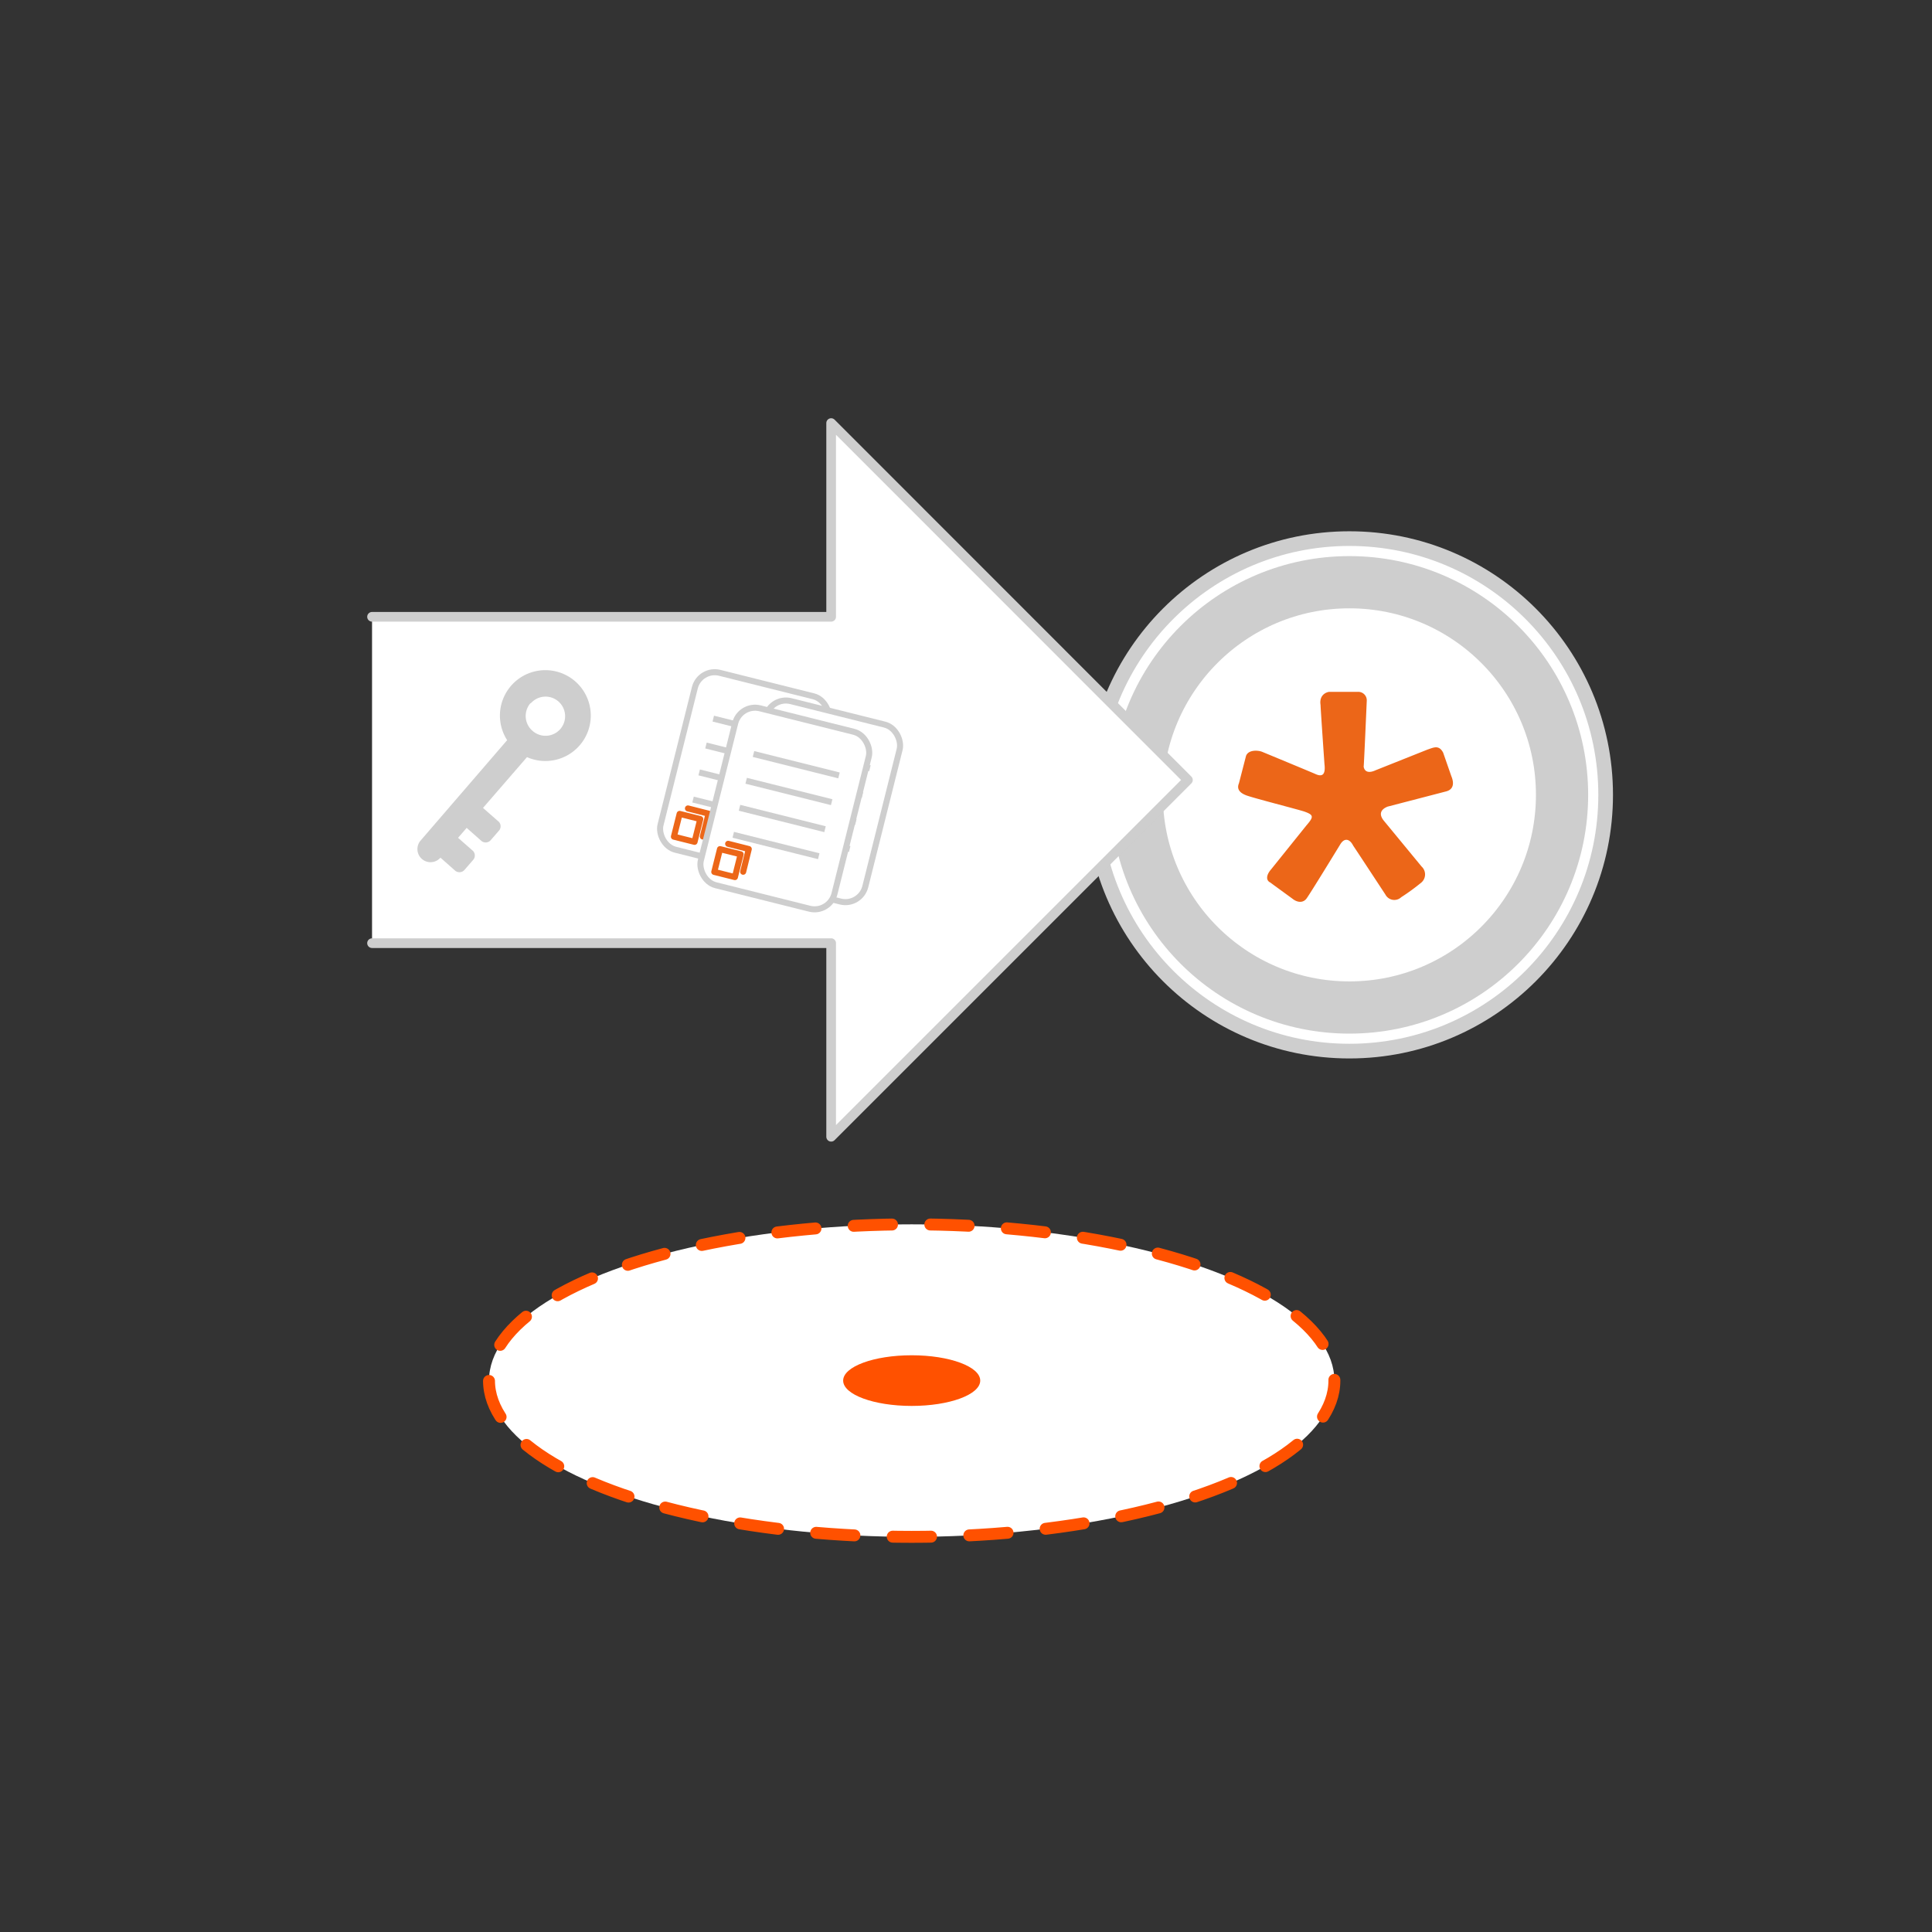 <svg xmlns="http://www.w3.org/2000/svg" viewBox="0 0 148 148"><rect x="0" y="0" width="148" height="148" fill="#333333" stroke="none"/><title>Recurso 17</title><g id="Capa_2" data-name="Capa 2"><g id="Managed_Services" data-name="Managed Services"><circle cx="103.37" cy="60.89" r="19.63" style="fill:#fff;stroke:#cecece;stroke-linecap:round;stroke-linejoin:round;stroke-width:1.124px"/><circle cx="103.37" cy="60.89" r="16.29" style="fill:#fff;stroke:#cecece;stroke-linecap:round;stroke-linejoin:round;stroke-width:4px"/><ellipse cx="69.84" cy="105.76" rx="32.38" ry="11.97" style="fill:#fff"/><ellipse cx="69.84" cy="105.76" rx="32.38" ry="11.97" style="fill:none;stroke:#ff5100;stroke-linecap:round;stroke-linejoin:round;stroke-width:0.913px;stroke-dasharray:2.935,2.935"/><ellipse cx="69.84" cy="105.76" rx="5.25" ry="1.94" style="fill:#ff5100"/><rect width="148" height="148" style="fill:none"/><path d="M101.16,54c0,.25.3,4.53.3,4.53.1.84-.18,1-.7.76-.19-.09-4.08-1.7-4.08-1.7-.34-.13-1.06-.16-1.23.32L94.91,60c-.17.4,0,.71.54.92s4,1.09,4.47,1.25c.73.26.73.4.15,1.07l-2.7,3.36c-.39.45-.39.84-.07,1L99,68.84c.38.31.82.34,1.08,0s2.58-4.14,2.58-4.14c.31-.53.72-.47,1,.08.2.29,2.47,3.75,2.47,3.75a.77.77,0,0,0,1.21.2,15.87,15.87,0,0,0,1.56-1.14.82.82,0,0,0,0-1.21L106,62.86c-.36-.45-.28-.84.3-1.07l4.5-1.17c.5-.14.63-.56.38-1.16l-.63-1.81c-.33-.61-.72-.39-1.22-.22L105.39,59c-.91.42-.93-.31-.93-.31,0,.59.24-5,.24-5A.65.65,0,0,0,104,53l-2.2,0C101.43,53.07,101.06,53.37,101.16,54Z" style="fill:#ec6618;fill-rule:evenodd"/><polyline points="28.5 72.25 63.67 72.25 63.67 87.08 91 59.75 63.67 32.41 63.67 47.25 28.5 47.25" style="fill:#fff;stroke:#cecece;stroke-linecap:round;stroke-linejoin:round;stroke-width:0.742px"/><path d="M38.14,62.89l-1.14-1L40.37,58a3.48,3.48,0,1,0-1.52-1.3l-6.63,7.69a1,1,0,0,0,1.52,1.31l1.13,1a.51.51,0,0,0,.71-.06l.65-.75a.51.51,0,0,0,0-.71l-1.14-1,.66-.76,1.13,1a.51.51,0,0,0,.71-.06l.65-.75A.5.5,0,0,0,38.14,62.89Zm2.51-9A1.5,1.5,0,1,1,40.81,56,1.5,1.5,0,0,1,40.65,53.85Z" style="fill:#cecece"/><rect x="51.75" y="52.24" width="10.55" height="13.97" rx="1.57" ry="1.57" transform="translate(16.09 -12.08) rotate(14.05)" style="fill:#fff;stroke:#cecece;stroke-miterlimit:10;stroke-width:0.463px"/><line x1="54.64" y1="55.05" x2="61.19" y2="56.69" style="fill:#fff;stroke:#cecece;stroke-miterlimit:10;stroke-width:0.463px"/><line x1="54.08" y1="57.11" x2="60.63" y2="58.75" style="fill:#fff;stroke:#cecece;stroke-miterlimit:10;stroke-width:0.463px"/><line x1="53.56" y1="59.17" x2="60.11" y2="60.81" style="fill:#fff;stroke:#cecece;stroke-miterlimit:10;stroke-width:0.463px"/><line x1="53.09" y1="61.25" x2="59.64" y2="62.89" style="fill:#fff;stroke:#cecece;stroke-miterlimit:10;stroke-width:0.463px"/><rect x="51.81" y="62.52" width="1.63" height="1.8" transform="translate(16.98 -10.88) rotate(14.05)" style="fill:none;stroke:#ec6618;stroke-linecap:round;stroke-linejoin:round;stroke-width:0.463px"/><polyline points="52.7 61.93 54.28 62.33 53.84 64.08" style="fill:none;stroke:#ec6618;stroke-linecap:round;stroke-linejoin:round;stroke-width:0.463px"/><rect x="57.2" y="54.4" width="10.55" height="13.97" rx="1.57" ry="1.57" transform="translate(16.78 -13.33) rotate(14.05)" style="fill:#fff;stroke:#cecece;stroke-miterlimit:10;stroke-width:0.463px"/><line x1="60.08" y1="57.21" x2="66.64" y2="58.85" style="fill:#fff;stroke:#cecece;stroke-miterlimit:10;stroke-width:0.463px"/><line x1="59.52" y1="59.27" x2="66.07" y2="60.91" style="fill:#fff;stroke:#cecece;stroke-miterlimit:10;stroke-width:0.463px"/><line x1="59.01" y1="61.33" x2="65.56" y2="62.97" style="fill:#fff;stroke:#cecece;stroke-miterlimit:10;stroke-width:0.463px"/><line x1="58.53" y1="63.41" x2="65.09" y2="65.04" style="fill:#fff;stroke:#cecece;stroke-miterlimit:10;stroke-width:0.463px"/><rect x="57.26" y="64.68" width="1.63" height="1.8" transform="translate(17.66 -12.14) rotate(14.05)" style="fill:none;stroke:#ec6618;stroke-linecap:round;stroke-linejoin:round;stroke-width:0.463px"/><polyline points="58.15 64.09 59.73 64.49 59.29 66.24" style="fill:none;stroke:#ec6618;stroke-linecap:round;stroke-linejoin:round;stroke-width:0.463px"/><rect x="54.84" y="54.95" width="10.55" height="13.97" rx="1.57" ry="1.57" transform="translate(16.84 -12.74) rotate(14.05)" style="fill:#fff;stroke:#cecece;stroke-miterlimit:10;stroke-width:0.463px"/><line x1="57.72" y1="57.76" x2="64.27" y2="59.4" style="fill:#fff;stroke:#cecece;stroke-miterlimit:10;stroke-width:0.463px"/><line x1="57.16" y1="59.81" x2="63.71" y2="61.45" style="fill:#fff;stroke:#cecece;stroke-miterlimit:10;stroke-width:0.463px"/><line x1="56.65" y1="61.88" x2="63.2" y2="63.52" style="fill:#fff;stroke:#cecece;stroke-miterlimit:10;stroke-width:0.463px"/><line x1="56.17" y1="63.95" x2="62.72" y2="65.59" style="fill:#fff;stroke:#cecece;stroke-miterlimit:10;stroke-width:0.463px"/><rect x="54.9" y="65.22" width="1.63" height="1.8" transform="translate(17.73 -11.55) rotate(14.05)" style="fill:none;stroke:#ec6618;stroke-linecap:round;stroke-linejoin:round;stroke-width:0.463px"/><polyline points="55.78 64.64 57.36 65.04 56.93 66.78" style="fill:none;stroke:#ec6618;stroke-linecap:round;stroke-linejoin:round;stroke-width:0.463px"/></g></g></svg>